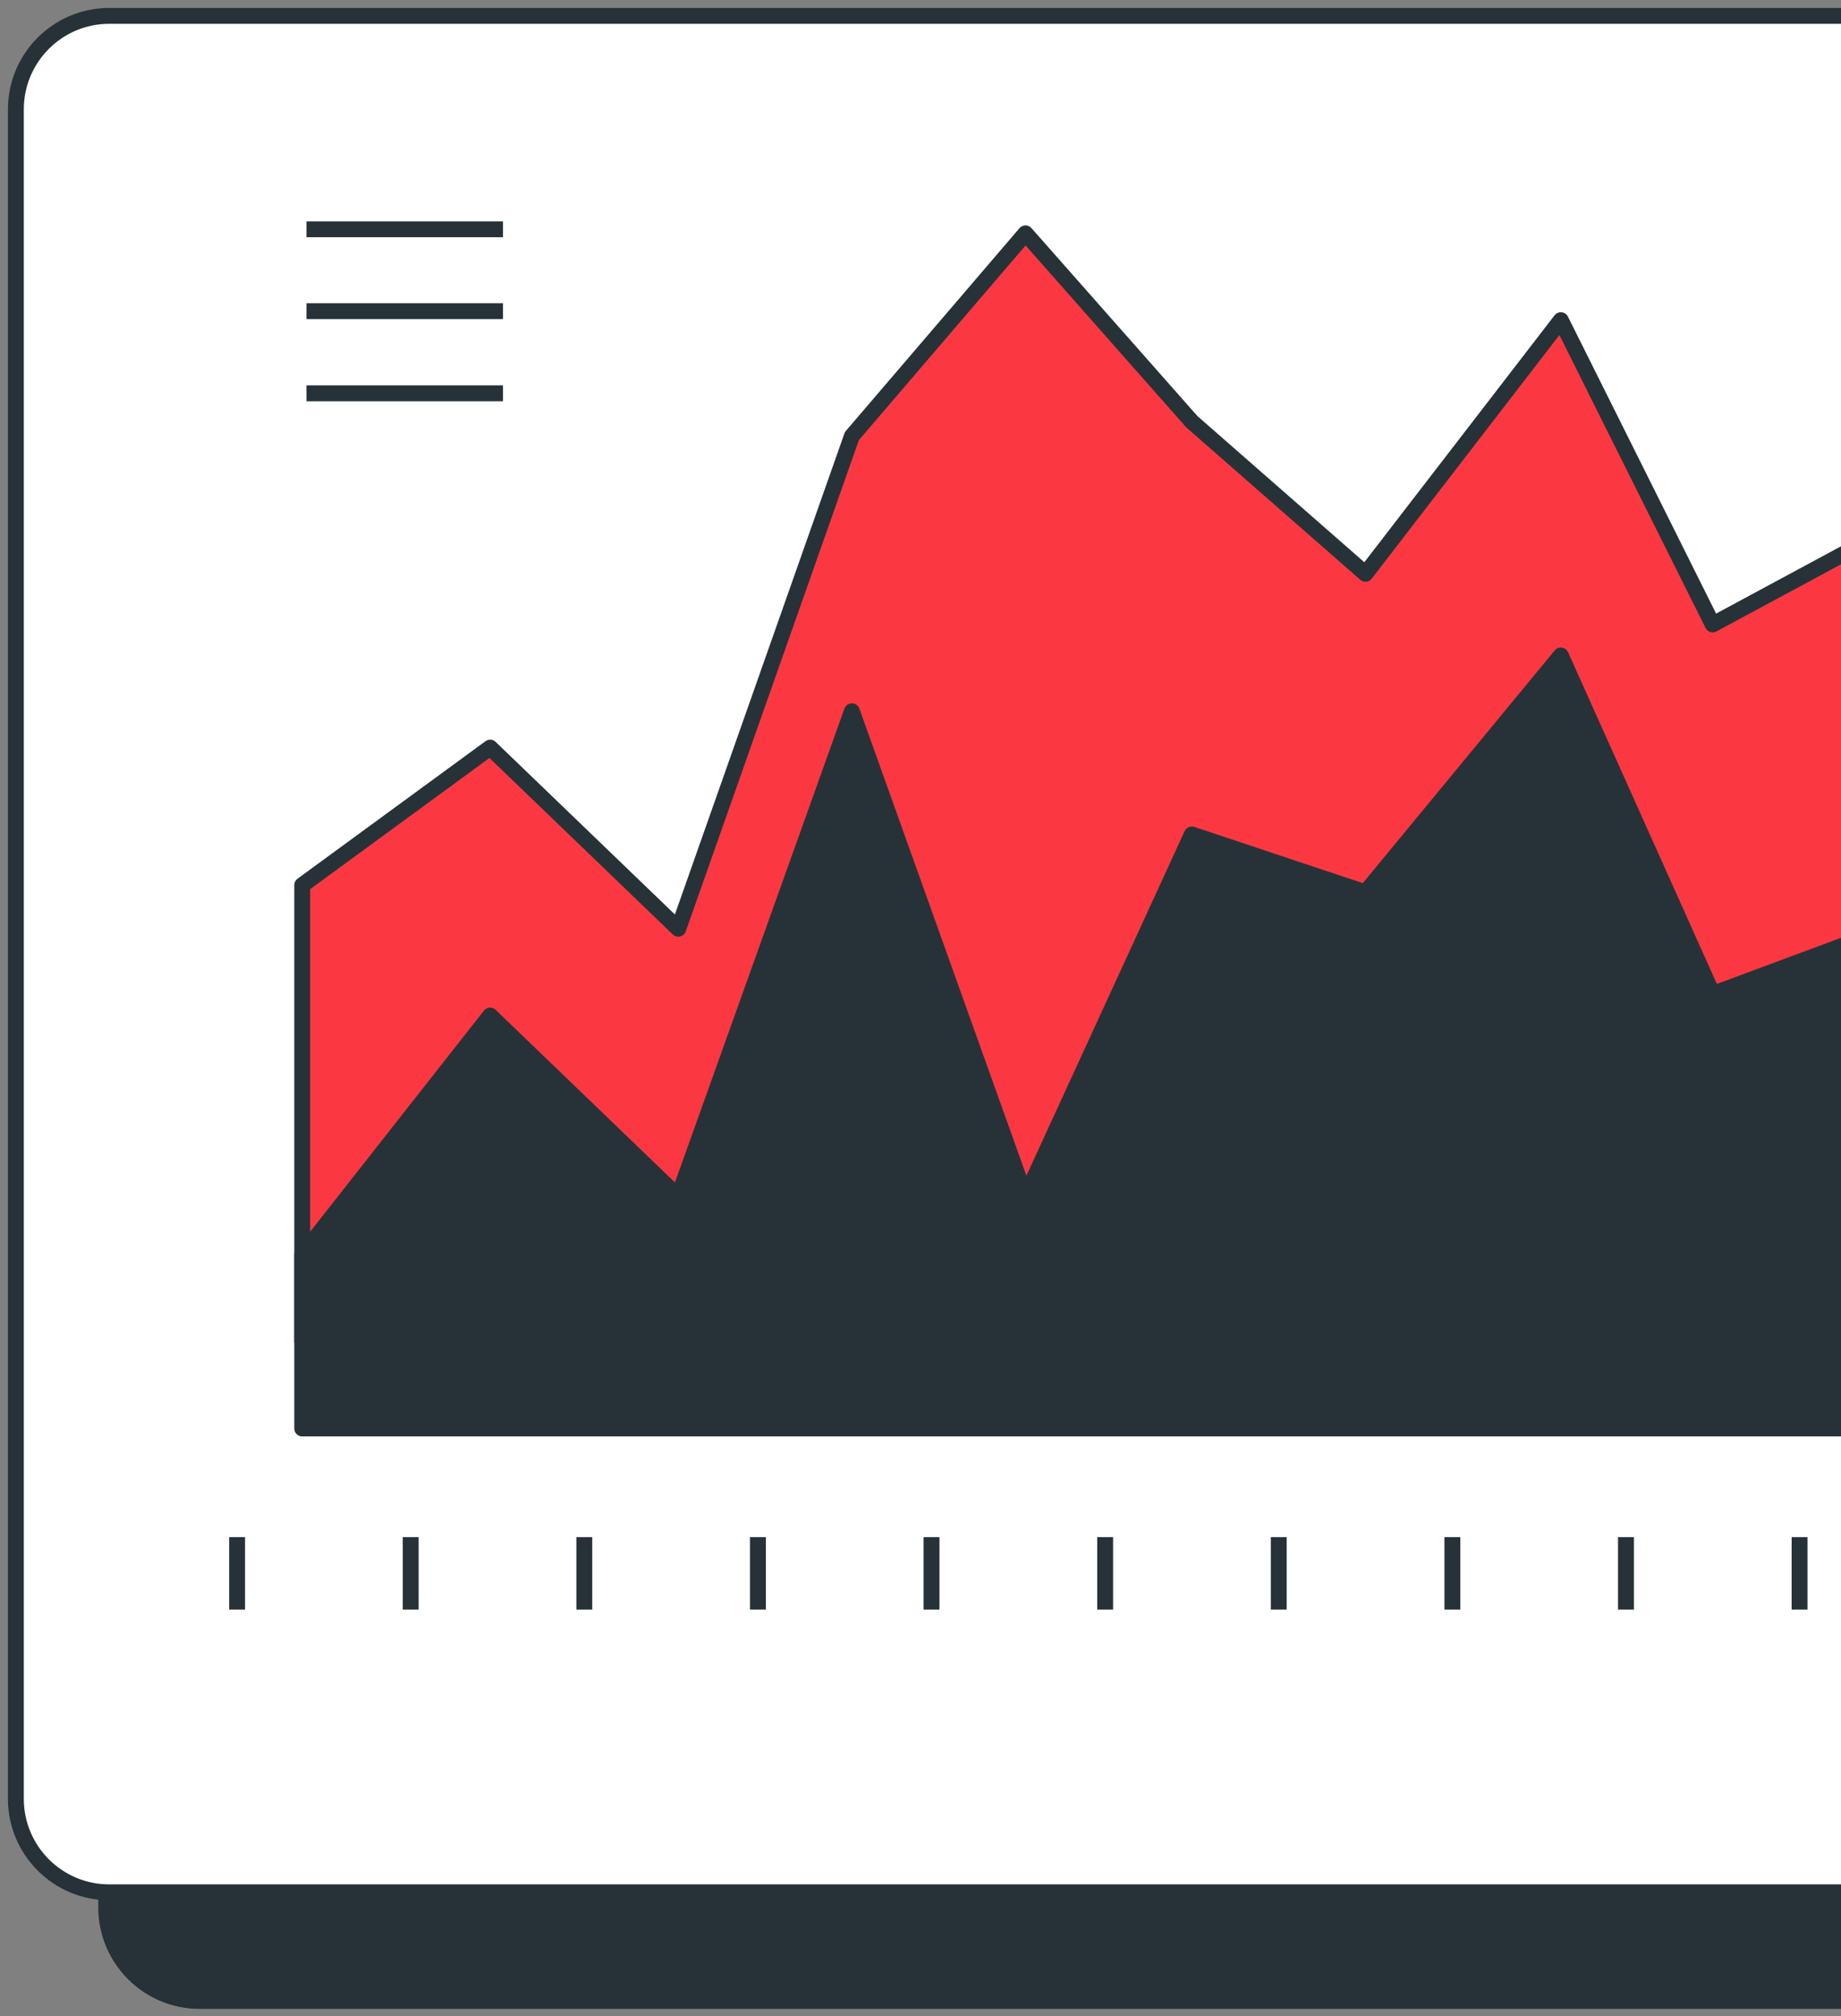<?xml version="1.0" encoding="UTF-8"?> <svg xmlns="http://www.w3.org/2000/svg" width="116" height="127" viewBox="0 0 116 127" fill="none"><rect x="0" y="0" width="116" height="127" fill="#808080" stroke="none"/> <path d="M135.12 126.048H12.571C9.329 126.048 6.691 123.407 6.691 120.161V13.73C6.691 10.483 9.329 7.843 12.571 7.843H135.12C138.363 7.843 141 10.483 141 13.73V120.161C141 123.407 138.363 126.048 135.12 126.048Z" fill="#263238" stroke="#263238" stroke-miterlimit="10" stroke-linecap="round" stroke-linejoin="round"></path> <path d="M129.429 119.205H6.88C3.637 119.205 1 116.564 1 113.318V6.887C1 3.64 3.637 1 6.88 1H129.429C132.671 1 135.309 3.64 135.309 6.887V113.318C135.309 116.578 132.671 119.205 129.429 119.205Z" fill="white" stroke="#263238" stroke-miterlimit="10" stroke-linecap="round" stroke-linejoin="round"></path> <path d="M14.94 96.83V101.396" stroke="#263238" stroke-miterlimit="10"></path> <path d="M25.878 96.83V101.396" stroke="#263238" stroke-miterlimit="10"></path> <path d="M36.817 96.83V101.396" stroke="#263238" stroke-miterlimit="10"></path> <path d="M47.756 96.83V101.396" stroke="#263238" stroke-miterlimit="10"></path> <path d="M58.695 96.83V101.396" stroke="#263238" stroke-miterlimit="10"></path> <path d="M69.635 96.83V101.396" stroke="#263238" stroke-miterlimit="10"></path> <path d="M80.573 96.83V101.396" stroke="#263238" stroke-miterlimit="10"></path> <path d="M91.512 96.83V101.396" stroke="#263238" stroke-miterlimit="10"></path> <path d="M102.451 96.83V101.396" stroke="#263238" stroke-miterlimit="10"></path> <path d="M113.39 96.83V101.396" stroke="#263238" stroke-miterlimit="10"></path> <path d="M119.768 32.952L107.914 39.337L98.347 20.169L86.036 36.145L75.097 26.567L64.615 14.7L53.677 27.47L42.738 58.506L30.884 47.096L19.043 55.758V84.504H119.768V32.952Z" fill="#FB3841" stroke="#263238" stroke-miterlimit="10" stroke-linecap="round" stroke-linejoin="round"></path> <path d="M19.312 14.444H31.691" stroke="#263238" stroke-miterlimit="10"></path> <path d="M19.312 19.603H31.691" stroke="#263238" stroke-miterlimit="10"></path> <path d="M19.312 24.776H31.691" stroke="#263238" stroke-miterlimit="10"></path> <path d="M119.768 58.21L107.914 62.614L98.347 41.291L86.036 56.216L75.097 52.566L64.615 75.385L53.677 44.806L42.738 75.385L30.884 63.975L19.043 79.035V89.987H119.768V58.21Z" fill="#263238" stroke="#263238" stroke-miterlimit="10" stroke-linecap="round" stroke-linejoin="round"></path> </svg> 